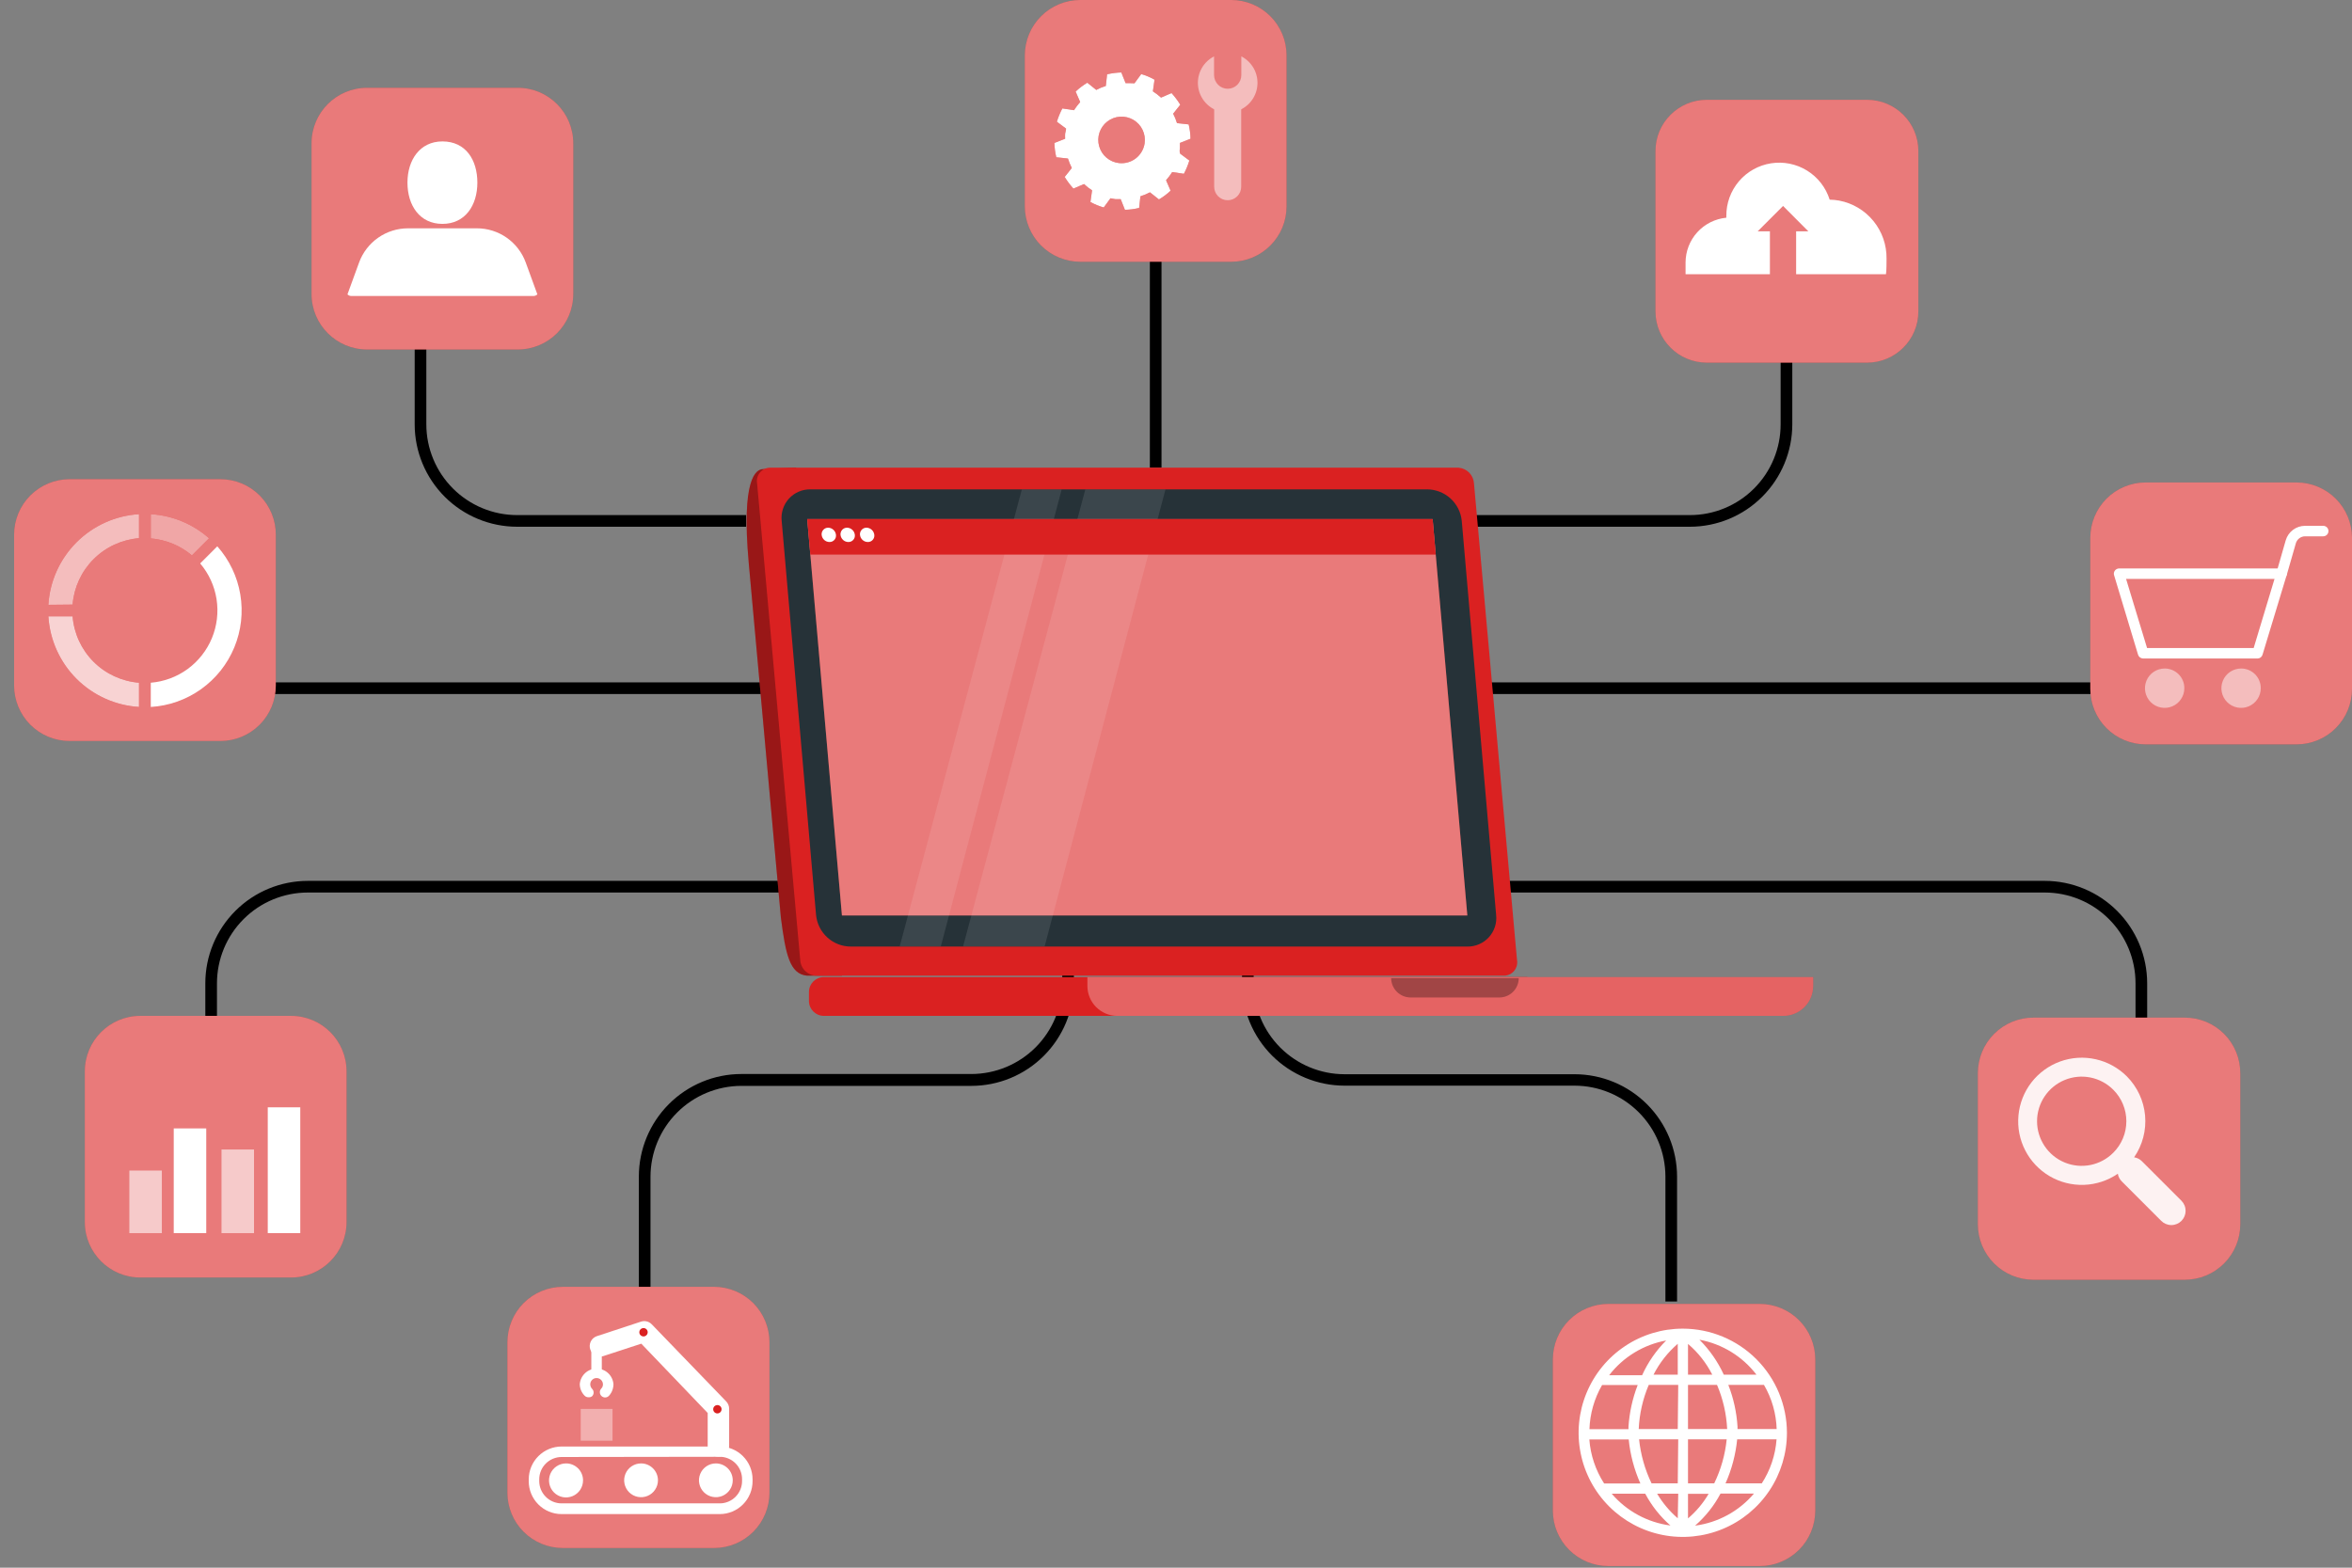 <svg width="129" height="86" viewBox="0 0 129 86" fill="none" xmlns="http://www.w3.org/2000/svg">
<rect x="0" y="0" width="129" height="86" fill="#808080" stroke="none"/>
<path d="M91.982 71.398H91.343V64.541C91.341 63.221 90.816 61.955 89.883 61.021C88.95 60.086 87.685 59.56 86.365 59.557H73.744C72.253 59.555 70.824 58.962 69.769 57.908C68.715 56.853 68.122 55.424 68.121 53.933V48.655H68.76V53.946C68.761 55.267 69.287 56.534 70.221 57.469C71.156 58.403 72.423 58.929 73.744 58.93H86.365C87.855 58.932 89.284 59.525 90.337 60.58C91.39 61.634 91.982 63.063 91.982 64.554V71.398Z" fill="black"/>
<path d="M96.519 71.532H88.212C87.406 71.532 86.633 71.851 86.063 72.421C85.493 72.99 85.172 73.762 85.17 74.567V82.874C85.172 83.68 85.493 84.452 86.063 85.021C86.633 85.59 87.406 85.91 88.212 85.91H96.519C97.325 85.91 98.097 85.59 98.668 85.021C99.238 84.452 99.559 83.68 99.561 82.874V74.567C99.559 73.762 99.238 72.99 98.668 72.421C98.097 71.851 97.325 71.532 96.519 71.532Z" fill="#DA2121"/>
<g opacity="0.4">
<path d="M96.519 71.532H88.212C87.406 71.532 86.633 71.851 86.063 72.421C85.493 72.99 85.172 73.762 85.17 74.567V82.874C85.172 83.68 85.493 84.452 86.063 85.021C86.633 85.59 87.406 85.91 88.212 85.91H96.519C97.325 85.91 98.097 85.59 98.668 85.021C99.238 84.452 99.559 83.68 99.561 82.874V74.567C99.559 73.762 99.238 72.99 98.668 72.421C98.097 71.851 97.325 71.532 96.519 71.532Z" fill="white"/>
</g>
<path d="M92.301 72.887C91.171 72.885 90.065 73.219 89.125 73.847C88.184 74.474 87.451 75.366 87.018 76.41C86.585 77.454 86.471 78.604 86.692 79.712C86.912 80.821 87.456 81.84 88.255 82.639C89.055 83.438 90.073 83.983 91.182 84.203C92.291 84.423 93.44 84.309 94.484 83.876C95.528 83.443 96.42 82.71 97.048 81.769C97.675 80.829 98.009 79.724 98.008 78.593C98.004 77.081 97.402 75.631 96.333 74.562C95.263 73.492 93.814 72.89 92.301 72.887ZM91.394 73.526C90.838 74.079 90.388 74.728 90.065 75.443H88.256C89.032 74.436 90.156 73.755 91.407 73.532L91.394 73.526ZM87.866 75.98H89.822C89.539 76.712 89.369 77.484 89.317 78.267V78.401H87.176C87.205 77.552 87.442 76.722 87.866 75.986V75.98ZM87.981 81.379C87.513 80.655 87.234 79.824 87.17 78.964H89.33C89.413 79.798 89.628 80.613 89.969 81.379H87.981ZM88.403 81.942H90.237C90.587 82.602 91.055 83.194 91.618 83.686C90.368 83.522 89.224 82.903 88.403 81.948V81.942ZM92.02 83.29C91.573 82.904 91.191 82.449 90.889 81.942H92.046L92.02 83.29ZM92.02 81.373H90.582C90.217 80.613 89.986 79.796 89.898 78.957H92.046L92.02 81.373ZM92.02 78.395H89.879C89.916 77.561 90.103 76.741 90.429 75.973H92.046L92.02 78.395ZM92.02 75.411H90.691C91.02 74.765 91.471 74.19 92.02 73.717V75.411ZM97.445 78.395H95.298V78.261C95.249 77.477 95.079 76.705 94.793 75.973H96.749C97.181 76.713 97.421 77.551 97.445 78.408V78.395ZM96.346 75.411H94.544C94.216 74.698 93.764 74.048 93.209 73.494C94.458 73.725 95.576 74.413 96.346 75.424V75.411ZM92.582 73.724C93.133 74.193 93.585 74.766 93.912 75.411H92.582V73.724ZM92.582 75.973H94.174C94.501 76.741 94.689 77.561 94.73 78.395H92.582V75.973ZM92.582 78.957H94.704C94.62 79.796 94.388 80.614 94.02 81.373H92.582V78.957ZM92.582 83.284V81.948H93.713C93.415 82.458 93.033 82.914 92.582 83.296V83.284ZM92.985 83.68C93.548 83.187 94.015 82.596 94.365 81.935H96.199C95.382 82.898 94.237 83.524 92.985 83.692V83.68ZM96.621 81.373H94.64C94.981 80.607 95.196 79.791 95.279 78.957H97.439C97.377 79.823 97.095 80.659 96.621 81.386V81.373Z" fill="white"/>
<path d="M117.766 60.796H117.127V53.94C117.127 52.62 116.603 51.353 115.669 50.42C114.736 49.486 113.469 48.962 112.149 48.962H82.032V48.323H112.149C113.638 48.324 115.066 48.917 116.119 49.97C117.172 51.023 117.765 52.45 117.766 53.94V60.796Z" fill="black"/>
<path d="M119.83 55.825H111.523C110.718 55.825 109.945 56.145 109.375 56.714C108.804 57.283 108.483 58.055 108.481 58.86V67.168C108.483 67.973 108.804 68.745 109.375 69.314C109.945 69.883 110.718 70.203 111.523 70.203H119.83C120.636 70.203 121.409 69.883 121.979 69.314C122.549 68.745 122.87 67.973 122.872 67.168V58.879C122.874 58.479 122.796 58.082 122.644 57.712C122.492 57.341 122.268 57.004 121.986 56.72C121.703 56.437 121.367 56.211 120.997 56.058C120.628 55.904 120.231 55.825 119.83 55.825Z" fill="#DA2121"/>
<g opacity="0.4">
<path d="M119.83 55.825H111.523C110.718 55.825 109.945 56.145 109.375 56.714C108.804 57.283 108.483 58.055 108.481 58.86V67.168C108.483 67.973 108.804 68.745 109.375 69.314C109.945 69.883 110.718 70.203 111.523 70.203H119.83C120.636 70.203 121.409 69.883 121.979 69.314C122.549 68.745 122.87 67.973 122.872 67.168V58.879C122.874 58.479 122.796 58.082 122.644 57.712C122.492 57.341 122.268 57.004 121.986 56.72C121.703 56.437 121.367 56.211 120.997 56.058C120.628 55.904 120.231 55.825 119.83 55.825Z" fill="white"/>
</g>
<path opacity="0.9" d="M116.648 59.045C116.179 58.577 115.587 58.251 114.94 58.107C114.293 57.962 113.618 58.005 112.995 58.23C112.371 58.456 111.825 58.854 111.419 59.378C111.014 59.903 110.766 60.532 110.706 61.192C110.645 61.852 110.773 62.516 111.076 63.105C111.379 63.695 111.843 64.186 112.415 64.522C112.987 64.857 113.642 65.022 114.305 64.999C114.967 64.975 115.609 64.763 116.156 64.388C116.182 64.548 116.258 64.695 116.373 64.809L118.539 66.976C118.612 67.048 118.698 67.106 118.793 67.145C118.888 67.184 118.989 67.205 119.092 67.205C119.195 67.205 119.296 67.184 119.391 67.145C119.486 67.106 119.572 67.048 119.645 66.976C119.717 66.903 119.775 66.817 119.814 66.722C119.854 66.627 119.874 66.526 119.874 66.423C119.874 66.32 119.854 66.219 119.814 66.124C119.775 66.029 119.717 65.943 119.645 65.87L117.478 63.704C117.363 63.587 117.213 63.511 117.05 63.487C117.512 62.816 117.725 62.005 117.651 61.193C117.578 60.382 117.223 59.622 116.648 59.045ZM115.906 63.237C115.564 63.58 115.128 63.814 114.653 63.909C114.179 64.004 113.686 63.956 113.239 63.771C112.791 63.586 112.408 63.272 112.139 62.869C111.87 62.467 111.726 61.993 111.726 61.509C111.726 61.025 111.87 60.551 112.139 60.149C112.408 59.746 112.791 59.432 113.239 59.247C113.686 59.062 114.179 59.014 114.653 59.109C115.128 59.204 115.564 59.438 115.906 59.78C116.134 60.007 116.314 60.276 116.437 60.573C116.561 60.87 116.624 61.188 116.624 61.509C116.624 61.83 116.561 62.148 116.437 62.445C116.314 62.741 116.134 63.011 115.906 63.237Z" fill="white"/>
<path d="M119.862 37.434H81.316V38.073H119.862V37.434Z" fill="black"/>
<path d="M125.958 26.468H117.683C117.284 26.468 116.888 26.547 116.52 26.7C116.151 26.853 115.816 27.077 115.534 27.36C115.252 27.642 115.029 27.977 114.877 28.346C114.725 28.715 114.647 29.111 114.647 29.51V37.792C114.647 38.191 114.725 38.586 114.877 38.955C115.029 39.324 115.252 39.66 115.534 39.942C115.816 40.225 116.151 40.449 116.52 40.602C116.888 40.755 117.284 40.833 117.683 40.833H125.958C126.765 40.833 127.539 40.513 128.109 39.943C128.679 39.372 129 38.598 129 37.792V29.484C128.993 28.682 128.67 27.915 128.1 27.35C127.53 26.785 126.76 26.468 125.958 26.468Z" fill="#DA2121"/>
<g opacity="0.4">
<path d="M125.958 26.468H117.683C117.284 26.468 116.888 26.547 116.52 26.7C116.151 26.853 115.816 27.077 115.534 27.36C115.252 27.642 115.029 27.977 114.877 28.346C114.725 28.715 114.647 29.111 114.647 29.51V37.792C114.647 38.191 114.725 38.586 114.877 38.955C115.029 39.324 115.252 39.66 115.534 39.942C115.816 40.225 116.151 40.449 116.52 40.602C116.888 40.755 117.284 40.833 117.683 40.833H125.958C126.765 40.833 127.539 40.513 128.109 39.943C128.679 39.372 129 38.598 129 37.792V29.484C128.993 28.682 128.67 27.915 128.1 27.35C127.53 26.785 126.76 26.468 125.958 26.468Z" fill="white"/>
</g>
<g opacity="0.5">
<path d="M119.804 37.753C119.804 37.967 119.741 38.176 119.622 38.353C119.504 38.531 119.335 38.669 119.138 38.751C118.94 38.833 118.723 38.854 118.514 38.812C118.304 38.771 118.112 38.668 117.961 38.517C117.81 38.366 117.707 38.173 117.665 37.964C117.624 37.755 117.645 37.537 117.727 37.34C117.808 37.143 117.947 36.974 118.125 36.855C118.302 36.737 118.511 36.673 118.724 36.673C118.867 36.672 119.007 36.7 119.139 36.754C119.27 36.808 119.39 36.887 119.49 36.988C119.59 37.088 119.67 37.208 119.724 37.339C119.778 37.47 119.805 37.611 119.804 37.753Z" fill="white"/>
<path d="M123.996 37.753C123.996 37.967 123.933 38.176 123.814 38.353C123.696 38.531 123.527 38.669 123.33 38.751C123.132 38.833 122.915 38.854 122.706 38.812C122.496 38.771 122.304 38.668 122.153 38.517C122.002 38.366 121.899 38.173 121.857 37.964C121.816 37.754 121.837 37.537 121.919 37.34C122 37.143 122.139 36.974 122.316 36.855C122.494 36.737 122.703 36.673 122.916 36.673C123.058 36.672 123.199 36.7 123.331 36.754C123.462 36.808 123.581 36.887 123.682 36.988C123.782 37.088 123.862 37.208 123.916 37.339C123.97 37.47 123.997 37.611 123.996 37.753Z" fill="white"/>
</g>
<path d="M123.817 36.124H117.542C117.481 36.123 117.421 36.102 117.372 36.066C117.323 36.029 117.286 35.978 117.267 35.919L115.951 31.555C115.937 31.512 115.934 31.466 115.942 31.422C115.95 31.377 115.968 31.335 115.996 31.299C116.023 31.264 116.057 31.235 116.097 31.215C116.137 31.195 116.181 31.184 116.226 31.184H125.134C125.179 31.184 125.224 31.195 125.265 31.215C125.306 31.235 125.342 31.263 125.37 31.299C125.396 31.336 125.414 31.378 125.422 31.422C125.429 31.466 125.427 31.512 125.415 31.555L124.092 35.919C124.074 35.978 124.038 36.03 123.989 36.067C123.939 36.104 123.879 36.124 123.817 36.124ZM117.76 35.549H123.607L124.75 31.759H116.609L117.76 35.549Z" fill="white"/>
<path d="M125.134 31.759H125.057C125.021 31.749 124.987 31.732 124.957 31.708C124.927 31.684 124.902 31.655 124.884 31.622C124.865 31.588 124.854 31.552 124.849 31.514C124.845 31.476 124.849 31.438 124.859 31.401L125.364 29.644C125.431 29.414 125.57 29.212 125.761 29.068C125.953 28.924 126.185 28.846 126.425 28.845H127.422C127.498 28.845 127.571 28.876 127.625 28.93C127.679 28.984 127.709 29.057 127.709 29.133C127.709 29.209 127.679 29.282 127.625 29.336C127.571 29.39 127.498 29.421 127.422 29.421H126.425C126.311 29.422 126.2 29.459 126.109 29.529C126.018 29.598 125.952 29.694 125.92 29.804L125.415 31.561C125.395 31.62 125.357 31.67 125.307 31.706C125.256 31.741 125.196 31.76 125.134 31.759Z" fill="white"/>
<path d="M92.684 28.896H80.147V28.257H92.684C94.005 28.257 95.271 27.733 96.204 26.799C97.138 25.866 97.662 24.6 97.662 23.279V16.423H98.302V23.279C98.3 24.769 97.707 26.196 96.654 27.249C95.602 28.302 94.174 28.895 92.684 28.896Z" fill="black"/>
<path d="M102.404 5.476H93.611C92.058 5.476 90.799 6.735 90.799 8.288V17.081C90.799 18.634 92.058 19.893 93.611 19.893H102.404C103.957 19.893 105.216 18.634 105.216 17.081V8.288C105.216 6.735 103.957 5.476 102.404 5.476Z" fill="#DA2121"/>
<g opacity="0.4">
<path d="M102.404 5.476H93.611C92.058 5.476 90.799 6.735 90.799 8.288V17.081C90.799 18.634 92.058 19.893 93.611 19.893H102.404C103.957 19.893 105.216 18.634 105.216 17.081V8.288C105.216 6.735 103.957 5.476 102.404 5.476Z" fill="white"/>
</g>
<path d="M103.471 14.193C103.471 14.346 103.471 14.889 103.439 15.042H98.512V12.691H99.183L97.796 11.298L96.403 12.691H97.074V15.042H92.448C92.448 14.966 92.448 14.493 92.448 14.403C92.448 13.789 92.677 13.196 93.091 12.741C93.504 12.287 94.072 12.002 94.684 11.943V11.847C94.679 11.152 94.923 10.479 95.372 9.948C95.822 9.418 96.447 9.067 97.133 8.959C97.82 8.851 98.522 8.992 99.113 9.358C99.704 9.724 100.144 10.29 100.352 10.953C100.526 10.956 100.699 10.973 100.87 11.004C101.61 11.144 102.276 11.54 102.752 12.124C103.228 12.707 103.482 13.44 103.471 14.193Z" fill="white"/>
<path d="M63.705 12.525H63.066V25.657H63.705V12.525Z" fill="black"/>
<path d="M67.526 0H59.251C58.444 0 57.671 0.32 57.1 0.891C56.53 1.461 56.209 2.235 56.209 3.042V11.317C56.209 12.124 56.53 12.897 57.1 13.468C57.671 14.038 58.444 14.359 59.251 14.359H67.526C67.926 14.359 68.321 14.28 68.69 14.127C69.058 13.974 69.393 13.75 69.675 13.467C69.957 13.185 70.18 12.85 70.333 12.481C70.485 12.112 70.563 11.716 70.562 11.317V3.042C70.563 2.643 70.485 2.247 70.333 1.878C70.18 1.509 69.957 1.174 69.675 0.891C69.393 0.609 69.058 0.385 68.69 0.232C68.321 0.079 67.926 -8.84526e-07 67.526 0Z" fill="#DA2121"/>
<g opacity="0.4">
<path d="M67.526 0H59.251C58.444 0 57.671 0.32 57.1 0.891C56.53 1.461 56.209 2.235 56.209 3.042V11.317C56.209 12.124 56.53 12.897 57.1 13.468C57.671 14.038 58.444 14.359 59.251 14.359H67.526C67.926 14.359 68.321 14.28 68.69 14.127C69.058 13.974 69.393 13.75 69.675 13.467C69.957 13.185 70.18 12.85 70.333 12.481C70.485 12.112 70.563 11.716 70.562 11.317V3.042C70.563 2.643 70.485 2.247 70.333 1.878C70.18 1.509 69.957 1.174 69.675 0.891C69.393 0.609 69.058 0.385 68.69 0.232C68.321 0.079 67.926 -8.84526e-07 67.526 0Z" fill="white"/>
</g>
<path d="M64.715 8.122C64.715 8.026 64.715 7.93 64.715 7.841L65.296 7.611C65.291 7.346 65.257 7.082 65.194 6.825L64.555 6.754C64.501 6.576 64.43 6.402 64.344 6.237L64.734 5.745C64.595 5.517 64.434 5.303 64.255 5.106L63.679 5.355C63.541 5.227 63.391 5.112 63.232 5.01L63.322 4.371C63.092 4.24 62.847 4.137 62.593 4.064L62.223 4.569L62.012 4.563H61.737L61.501 3.975C61.238 3.983 60.977 4.017 60.721 4.077L60.651 4.716C60.469 4.771 60.294 4.844 60.127 4.933L59.635 4.537C59.405 4.676 59.191 4.839 58.995 5.023L59.245 5.598C59.12 5.737 59.007 5.887 58.906 6.045L58.267 5.949C58.144 6.182 58.043 6.426 57.967 6.678L58.471 7.055C58.471 7.144 58.433 7.234 58.42 7.329C58.414 7.423 58.414 7.517 58.42 7.611L57.833 7.841C57.837 8.106 57.872 8.369 57.935 8.627L58.574 8.697C58.631 8.875 58.701 9.048 58.785 9.215L58.395 9.707C58.534 9.934 58.694 10.149 58.874 10.346L59.456 10.096C59.591 10.225 59.739 10.341 59.897 10.441L59.807 11.081C60.038 11.208 60.282 11.309 60.536 11.381L60.906 10.876L61.187 10.927H61.468L61.699 11.509C61.962 11.504 62.223 11.47 62.478 11.406L62.548 10.767C62.73 10.712 62.905 10.639 63.072 10.55L63.565 10.94C63.795 10.805 64.01 10.645 64.204 10.461L63.954 9.886C64.08 9.746 64.193 9.597 64.293 9.438L64.932 9.534C65.055 9.302 65.156 9.058 65.232 8.806L64.728 8.429C64.683 8.307 64.702 8.211 64.715 8.122ZM61.373 8.946C61.119 8.918 60.88 8.814 60.686 8.649C60.492 8.484 60.352 8.265 60.284 8.019C60.215 7.774 60.222 7.513 60.302 7.272C60.383 7.03 60.534 6.818 60.736 6.663C60.938 6.507 61.182 6.416 61.437 6.4C61.691 6.385 61.944 6.446 62.164 6.575C62.383 6.704 62.559 6.896 62.669 7.127C62.778 7.357 62.816 7.614 62.779 7.866C62.729 8.193 62.555 8.488 62.293 8.69C62.031 8.891 61.701 8.983 61.373 8.946Z" fill="#DA2121"/>
<path d="M64.715 8.122C64.715 8.026 64.715 7.93 64.715 7.841L65.296 7.611C65.291 7.346 65.257 7.082 65.194 6.825L64.555 6.754C64.501 6.576 64.43 6.402 64.344 6.237L64.734 5.745C64.595 5.517 64.434 5.303 64.255 5.106L63.679 5.355C63.541 5.227 63.391 5.112 63.232 5.01L63.322 4.371C63.092 4.24 62.847 4.137 62.593 4.064L62.223 4.569L62.012 4.563H61.737L61.501 3.975C61.238 3.983 60.977 4.017 60.721 4.077L60.651 4.716C60.469 4.771 60.294 4.844 60.127 4.933L59.635 4.537C59.405 4.676 59.191 4.839 58.995 5.023L59.245 5.598C59.12 5.737 59.007 5.887 58.906 6.045L58.267 5.949C58.144 6.182 58.043 6.426 57.967 6.678L58.471 7.055C58.471 7.144 58.433 7.234 58.42 7.329C58.414 7.423 58.414 7.517 58.42 7.611L57.833 7.841C57.837 8.106 57.872 8.369 57.935 8.627L58.574 8.697C58.631 8.875 58.701 9.048 58.785 9.215L58.395 9.707C58.534 9.934 58.694 10.149 58.874 10.346L59.456 10.096C59.591 10.225 59.739 10.341 59.897 10.441L59.807 11.081C60.038 11.208 60.282 11.309 60.536 11.381L60.906 10.876L61.187 10.927H61.468L61.699 11.509C61.962 11.504 62.223 11.47 62.478 11.406L62.548 10.767C62.73 10.712 62.905 10.639 63.072 10.55L63.565 10.94C63.795 10.805 64.01 10.645 64.204 10.461L63.954 9.886C64.08 9.746 64.193 9.597 64.293 9.438L64.932 9.534C65.055 9.302 65.156 9.058 65.232 8.806L64.728 8.429C64.683 8.307 64.702 8.211 64.715 8.122ZM61.373 8.946C61.119 8.918 60.88 8.814 60.686 8.649C60.492 8.484 60.352 8.265 60.284 8.019C60.215 7.774 60.222 7.513 60.302 7.272C60.383 7.03 60.534 6.818 60.736 6.663C60.938 6.507 61.182 6.416 61.437 6.4C61.691 6.385 61.944 6.446 62.164 6.575C62.383 6.704 62.559 6.896 62.669 7.127C62.778 7.357 62.816 7.614 62.779 7.866C62.729 8.193 62.555 8.488 62.293 8.69C62.031 8.891 61.701 8.983 61.373 8.946Z" fill="white"/>
<g opacity="0.5">
<path d="M67.335 6.173C66.969 6.174 66.613 6.052 66.325 5.826C66.036 5.6 65.833 5.284 65.746 4.928C65.66 4.572 65.696 4.197 65.848 3.864C66.001 3.532 66.261 3.26 66.587 3.093V4.122C66.59 4.321 66.67 4.511 66.811 4.652C66.95 4.791 67.138 4.869 67.335 4.869C67.533 4.869 67.724 4.791 67.864 4.65C68.004 4.51 68.083 4.32 68.083 4.122V3.093C68.409 3.26 68.669 3.532 68.822 3.864C68.974 4.197 69.01 4.572 68.924 4.928C68.837 5.284 68.634 5.6 68.345 5.826C68.057 6.052 67.701 6.174 67.335 6.173Z" fill="white"/>
<path d="M66.594 10.243V5.719C66.593 5.621 66.612 5.524 66.648 5.434C66.685 5.343 66.74 5.26 66.809 5.191C66.877 5.121 66.96 5.066 67.05 5.029C67.14 4.991 67.237 4.971 67.335 4.971C67.433 4.971 67.53 4.991 67.62 5.029C67.71 5.066 67.793 5.121 67.862 5.191C67.93 5.26 67.985 5.343 68.022 5.434C68.059 5.524 68.077 5.621 68.076 5.719V10.243C68.076 10.341 68.057 10.437 68.02 10.527C67.983 10.617 67.928 10.699 67.859 10.768C67.79 10.836 67.709 10.891 67.619 10.928C67.529 10.966 67.432 10.985 67.335 10.985C67.238 10.985 67.141 10.966 67.051 10.928C66.961 10.891 66.88 10.836 66.811 10.768C66.742 10.699 66.687 10.617 66.65 10.527C66.613 10.437 66.594 10.341 66.594 10.243Z" fill="white"/>
</g>
<path d="M35.678 71.398H35.039V64.541C35.04 63.05 35.633 61.621 36.688 60.566C37.742 59.512 39.171 58.919 40.662 58.918H53.276C54.598 58.916 55.864 58.39 56.799 57.456C57.733 56.521 58.259 55.255 58.261 53.933V48.655H58.9V53.946C58.898 55.437 58.305 56.866 57.251 57.92C56.197 58.975 54.767 59.568 53.276 59.569H40.662C39.34 59.571 38.074 60.097 37.139 61.031C36.205 61.965 35.679 63.232 35.678 64.554V71.398Z" fill="black"/>
<path d="M39.18 70.593H30.872C30.066 70.593 29.292 70.913 28.721 71.483C28.151 72.054 27.831 72.828 27.831 73.634V81.884C27.831 82.283 27.909 82.678 28.062 83.047C28.215 83.416 28.439 83.751 28.722 84.033C29.004 84.314 29.34 84.538 29.709 84.69C30.078 84.842 30.473 84.92 30.872 84.919H39.18C39.982 84.916 40.751 84.595 41.318 84.026C41.884 83.457 42.202 82.687 42.202 81.884V73.634C42.202 72.831 41.884 72.06 41.318 71.49C40.752 70.92 39.983 70.598 39.18 70.593Z" fill="#DA2121"/>
<g opacity="0.4">
<path d="M39.18 70.593H30.872C30.066 70.593 29.292 70.913 28.721 71.483C28.151 72.054 27.831 72.828 27.831 73.634V81.884C27.831 82.283 27.909 82.678 28.062 83.047C28.215 83.416 28.439 83.751 28.722 84.033C29.004 84.314 29.34 84.538 29.709 84.69C30.078 84.842 30.473 84.92 30.872 84.919H39.18C39.982 84.916 40.751 84.595 41.318 84.026C41.884 83.457 42.202 82.687 42.202 81.884V73.634C42.202 72.831 41.884 72.06 41.318 71.49C40.752 70.92 39.983 70.598 39.18 70.593Z" fill="white"/>
</g>
<path d="M40.189 81.207C40.189 81.39 40.135 81.569 40.033 81.721C39.931 81.874 39.786 81.993 39.617 82.063C39.448 82.133 39.261 82.151 39.082 82.115C38.902 82.08 38.737 81.991 38.607 81.862C38.478 81.732 38.389 81.567 38.354 81.387C38.318 81.208 38.336 81.021 38.407 80.852C38.477 80.683 38.595 80.538 38.748 80.436C38.9 80.334 39.079 80.28 39.263 80.28C39.508 80.28 39.744 80.378 39.918 80.551C40.092 80.725 40.189 80.961 40.189 81.207Z" fill="white"/>
<path d="M36.087 81.207C36.087 81.39 36.032 81.569 35.93 81.721C35.829 81.874 35.684 81.993 35.515 82.063C35.345 82.133 35.159 82.151 34.979 82.115C34.8 82.08 34.634 81.991 34.505 81.862C34.375 81.732 34.287 81.567 34.251 81.387C34.215 81.208 34.234 81.021 34.304 80.852C34.374 80.683 34.493 80.538 34.645 80.436C34.798 80.334 34.977 80.28 35.16 80.28C35.406 80.28 35.641 80.378 35.815 80.551C35.989 80.725 36.087 80.961 36.087 81.207Z" fill="white"/>
<path d="M31.978 81.207C31.979 81.391 31.925 81.572 31.824 81.727C31.722 81.881 31.577 82.001 31.406 82.073C31.236 82.145 31.048 82.164 30.867 82.129C30.685 82.094 30.518 82.005 30.387 81.875C30.256 81.745 30.167 81.579 30.13 81.397C30.094 81.216 30.112 81.028 30.182 80.858C30.253 80.687 30.372 80.54 30.526 80.438C30.679 80.335 30.86 80.28 31.045 80.28C31.167 80.279 31.288 80.302 31.401 80.349C31.515 80.395 31.617 80.463 31.704 80.549C31.791 80.635 31.86 80.738 31.907 80.851C31.954 80.963 31.978 81.084 31.978 81.207Z" fill="white"/>
<path d="M39.474 83.06H30.802C30.324 83.06 29.866 82.87 29.528 82.532C29.19 82.194 29 81.736 29 81.258V81.155C29 80.677 29.19 80.219 29.528 79.881C29.866 79.543 30.324 79.353 30.802 79.353H39.474C39.952 79.353 40.41 79.543 40.748 79.881C41.086 80.219 41.276 80.677 41.276 81.155V81.245C41.277 81.483 41.232 81.718 41.142 81.938C41.052 82.159 40.92 82.359 40.752 82.527C40.585 82.696 40.386 82.83 40.166 82.921C39.947 83.013 39.711 83.06 39.474 83.06ZM30.802 79.928C30.477 79.928 30.165 80.058 29.934 80.288C29.704 80.518 29.575 80.83 29.575 81.155V81.245C29.575 81.57 29.704 81.882 29.934 82.112C30.165 82.343 30.477 82.472 30.802 82.472H39.474C39.799 82.472 40.111 82.343 40.341 82.112C40.571 81.882 40.7 81.57 40.7 81.245V81.143C40.7 80.817 40.571 80.505 40.341 80.275C40.111 80.045 39.799 79.916 39.474 79.916L30.802 79.928Z" fill="white"/>
<path d="M39.39 79.909C39.238 79.909 39.092 79.849 38.984 79.741C38.876 79.633 38.815 79.487 38.815 79.334V77.513L35.173 73.711L33.083 74.395C32.94 74.438 32.785 74.423 32.652 74.353C32.519 74.284 32.419 74.165 32.372 74.022C32.326 73.88 32.337 73.725 32.402 73.591C32.468 73.456 32.584 73.352 32.725 73.302L35.154 72.503C35.256 72.469 35.367 72.464 35.472 72.49C35.578 72.516 35.673 72.572 35.748 72.65L39.831 76.88C39.933 76.987 39.991 77.129 39.991 77.277V79.328C39.992 79.406 39.977 79.484 39.947 79.556C39.917 79.628 39.872 79.694 39.816 79.748C39.76 79.802 39.693 79.845 39.62 79.873C39.547 79.9 39.469 79.913 39.39 79.909Z" fill="white"/>
<path d="M32.719 75.57C32.643 75.57 32.57 75.54 32.516 75.486C32.462 75.432 32.432 75.359 32.432 75.283V73.852C32.432 73.775 32.462 73.702 32.516 73.648C32.57 73.594 32.643 73.564 32.719 73.564C32.795 73.564 32.869 73.594 32.922 73.648C32.977 73.702 33.007 73.775 33.007 73.852V75.283C33.007 75.359 32.977 75.432 32.922 75.486C32.869 75.54 32.795 75.57 32.719 75.57Z" fill="white"/>
<path d="M32.272 76.65C32.234 76.651 32.196 76.644 32.161 76.63C32.126 76.615 32.094 76.594 32.067 76.567C31.897 76.398 31.801 76.168 31.799 75.928C31.818 75.697 31.924 75.481 32.095 75.323C32.266 75.166 32.49 75.079 32.722 75.079C32.955 75.079 33.179 75.166 33.35 75.323C33.521 75.481 33.626 75.697 33.646 75.928C33.647 76.164 33.561 76.392 33.403 76.567C33.377 76.595 33.346 76.618 33.312 76.634C33.278 76.651 33.24 76.66 33.202 76.662C33.126 76.665 33.051 76.638 32.994 76.587C32.937 76.535 32.903 76.463 32.9 76.386C32.896 76.309 32.923 76.234 32.975 76.177C33.006 76.147 33.03 76.11 33.047 76.069C33.063 76.028 33.071 75.985 33.071 75.941C33.069 75.849 33.031 75.761 32.965 75.697C32.9 75.632 32.811 75.596 32.719 75.596C32.627 75.596 32.54 75.632 32.475 75.697C32.41 75.762 32.374 75.85 32.374 75.941C32.375 76.034 32.411 76.123 32.476 76.19C32.529 76.244 32.558 76.316 32.558 76.392C32.558 76.467 32.529 76.539 32.476 76.593C32.418 76.638 32.345 76.659 32.272 76.65Z" fill="white"/>
<path d="M35.525 73.078C35.526 73.124 35.513 73.169 35.489 73.208C35.464 73.246 35.429 73.277 35.387 73.295C35.345 73.314 35.299 73.319 35.254 73.311C35.209 73.303 35.167 73.282 35.134 73.25C35.101 73.218 35.079 73.177 35.069 73.132C35.06 73.087 35.064 73.041 35.081 72.998C35.099 72.956 35.128 72.919 35.166 72.894C35.204 72.868 35.249 72.855 35.294 72.855C35.354 72.855 35.412 72.878 35.455 72.92C35.498 72.962 35.523 73.018 35.525 73.078Z" fill="#DA2121"/>
<path d="M39.576 77.308C39.576 77.354 39.562 77.398 39.537 77.436C39.512 77.474 39.476 77.504 39.434 77.521C39.392 77.538 39.346 77.543 39.301 77.534C39.256 77.525 39.215 77.503 39.183 77.471C39.151 77.439 39.129 77.398 39.12 77.353C39.111 77.309 39.116 77.263 39.133 77.221C39.151 77.178 39.18 77.142 39.218 77.117C39.256 77.092 39.3 77.079 39.346 77.079C39.376 77.079 39.406 77.084 39.434 77.096C39.462 77.108 39.487 77.124 39.508 77.146C39.53 77.167 39.547 77.193 39.558 77.221C39.57 77.248 39.576 77.278 39.576 77.308Z" fill="#DA2121"/>
<path opacity="0.4" d="M33.595 77.29H31.85V79.034H33.595V77.29Z" fill="white"/>
<path d="M40.924 28.896H28.367C26.877 28.896 25.447 28.305 24.393 27.252C23.339 26.198 22.745 24.77 22.744 23.279V16.423H23.383V23.279C23.384 24.6 23.91 25.866 24.845 26.8C25.779 27.733 27.046 28.257 28.367 28.257H40.924V28.896Z" fill="black"/>
<path d="M28.399 4.818H20.13C18.45 4.818 17.088 6.18 17.088 7.86V16.129C17.088 17.809 18.45 19.171 20.13 19.171H28.399C30.079 19.171 31.441 17.809 31.441 16.129V7.86C31.441 6.18 30.079 4.818 28.399 4.818Z" fill="#DA2121"/>
<path opacity="0.4" d="M28.399 4.818H20.13C18.45 4.818 17.088 6.18 17.088 7.86V16.129C17.088 17.809 18.45 19.171 20.13 19.171H28.399C30.079 19.171 31.441 17.809 31.441 16.129V7.86C31.441 6.18 30.079 4.818 28.399 4.818Z" fill="white"/>
<path d="M24.265 7.758C25.543 7.758 26.182 8.767 26.182 10.02C26.182 11.272 25.511 12.282 24.265 12.282C23.019 12.282 22.348 11.266 22.348 10.02C22.348 8.774 23.031 7.758 24.265 7.758Z" fill="white"/>
<path d="M29.262 16.238H19.267C19.188 16.236 19.113 16.204 19.057 16.148L19.696 14.397C19.897 13.848 20.263 13.373 20.743 13.039C21.223 12.704 21.794 12.524 22.38 12.525H26.15C26.735 12.523 27.307 12.702 27.787 13.037C28.267 13.372 28.633 13.847 28.834 14.397L29.473 16.148C29.417 16.204 29.341 16.236 29.262 16.238Z" fill="white"/>
<path d="M11.9 60.796H11.261V53.94C11.262 52.449 11.856 51.021 12.91 49.968C13.964 48.914 15.394 48.323 16.884 48.323H46.995V48.962H16.884C15.563 48.962 14.296 49.486 13.362 50.419C12.427 51.353 11.902 52.619 11.9 53.94V60.796Z" fill="black"/>
<path d="M15.964 55.729H7.695C6.015 55.729 4.653 57.091 4.653 58.771V67.04C4.653 68.72 6.015 70.081 7.695 70.081H15.964C17.644 70.081 19.006 68.72 19.006 67.04V58.771C19.006 57.091 17.644 55.729 15.964 55.729Z" fill="#DA2121"/>
<path opacity="0.4" d="M15.964 55.729H7.695C6.015 55.729 4.653 57.091 4.653 58.771V67.04C4.653 68.72 6.015 70.081 7.695 70.081H15.964C17.644 70.081 19.006 68.72 19.006 67.04V58.771C19.006 57.091 17.644 55.729 15.964 55.729Z" fill="white"/>
<path opacity="0.6" d="M8.877 64.215H7.094V67.647H8.877V64.215Z" fill="white"/>
<path opacity="0.6" d="M13.932 63.059H12.149V67.647H13.932V63.059Z" fill="white"/>
<path d="M11.312 61.902H9.529V67.647H11.312V61.902Z" fill="white"/>
<path d="M16.469 60.745H14.686V67.647H16.469V60.745Z" fill="white"/>
<path d="M49.404 37.434H10.858V38.073H49.404V37.434Z" fill="black"/>
<path d="M12.091 26.289H3.816C3.009 26.289 2.236 26.61 1.665 27.18C1.095 27.751 0.774 28.524 0.774 29.331V37.606C0.774 38.413 1.095 39.187 1.665 39.757C2.236 40.328 3.009 40.648 3.816 40.648H12.091C12.491 40.648 12.886 40.569 13.255 40.416C13.623 40.263 13.958 40.039 14.24 39.757C14.522 39.474 14.745 39.139 14.898 38.77C15.05 38.401 15.128 38.005 15.127 37.606V29.35C15.13 28.949 15.054 28.552 14.903 28.181C14.752 27.809 14.529 27.472 14.247 27.187C13.965 26.903 13.629 26.677 13.259 26.523C12.889 26.369 12.492 26.289 12.091 26.289Z" fill="#DA2121"/>
<g opacity="0.4">
<path d="M12.091 26.289H3.816C3.009 26.289 2.236 26.61 1.665 27.18C1.095 27.751 0.774 28.524 0.774 29.331V37.606C0.774 38.413 1.095 39.187 1.665 39.757C2.236 40.328 3.009 40.648 3.816 40.648H12.091C12.491 40.648 12.886 40.569 13.255 40.416C13.623 40.263 13.958 40.039 14.24 39.757C14.522 39.474 14.745 39.139 14.898 38.77C15.05 38.401 15.128 38.005 15.127 37.606V29.35C15.13 28.949 15.054 28.552 14.903 28.181C14.752 27.809 14.529 27.472 14.247 27.187C13.965 26.903 13.629 26.677 13.259 26.523C12.889 26.369 12.492 26.289 12.091 26.289Z" fill="white"/>
</g>
<path d="M8.27 28.206V29.535C9.101 29.604 9.89 29.93 10.526 30.468L11.465 29.529C10.578 28.743 9.453 28.277 8.27 28.206Z" fill="#DA2121"/>
<path opacity="0.6" d="M8.27 28.206V29.535C9.101 29.604 9.89 29.93 10.526 30.468L11.465 29.529C10.578 28.743 9.453 28.277 8.27 28.206Z" fill="white"/>
<path d="M7.625 37.453C6.684 37.378 5.8 36.971 5.132 36.303C4.465 35.636 4.057 34.752 3.982 33.81H2.653C2.732 35.103 3.281 36.323 4.197 37.239C5.113 38.154 6.332 38.703 7.625 38.782V37.453Z" fill="#DA2121"/>
<path opacity="0.8" d="M7.625 37.453C6.684 37.378 5.8 36.971 5.132 36.303C4.465 35.636 4.057 34.752 3.982 33.81H2.653C2.732 35.103 3.281 36.323 4.197 37.239C5.113 38.154 6.332 38.703 7.625 38.782V37.453Z" fill="white"/>
<path d="M3.982 33.165C4.058 32.224 4.466 31.341 5.134 30.674C5.801 30.007 6.684 29.599 7.625 29.523V28.206C6.332 28.285 5.113 28.834 4.197 29.75C3.281 30.666 2.732 31.885 2.653 33.178L3.982 33.165Z" fill="#DA2121"/>
<path opacity="0.7" d="M3.982 33.165C4.058 32.224 4.466 31.341 5.134 30.674C5.801 30.007 6.684 29.599 7.625 29.523V28.206C6.332 28.285 5.113 28.834 4.197 29.75C3.281 30.666 2.732 31.885 2.653 33.178L3.982 33.165Z" fill="white"/>
<path d="M11.919 29.97L10.979 30.909C11.453 31.467 11.764 32.145 11.877 32.868C11.99 33.592 11.902 34.332 11.622 35.008C11.342 35.684 10.881 36.27 10.29 36.702C9.698 37.133 9 37.393 8.27 37.453V38.782C9.263 38.722 10.219 38.384 11.028 37.806C11.838 37.229 12.469 36.436 12.85 35.517C13.23 34.598 13.345 33.591 13.18 32.61C13.016 31.629 12.579 30.714 11.919 29.97Z" fill="white"/>
<path d="M41.864 25.733L43.659 25.657L46.183 53.524H44.266C43.314 53.435 43.09 52.361 42.828 50.329L41.065 30.871C40.656 26.289 41.442 25.733 41.864 25.733Z" fill="#DA2121"/>
<path opacity="0.3" d="M41.864 25.733L43.659 25.657L46.183 53.524H44.266C43.314 53.435 43.09 52.361 42.828 50.329L41.065 30.871C40.656 26.289 41.442 25.733 41.864 25.733Z" fill="black"/>
<path d="M44.758 53.524H82.531C82.635 53.517 82.736 53.488 82.828 53.439C82.92 53.389 83.001 53.321 83.064 53.238C83.127 53.155 83.173 53.06 83.196 52.958C83.22 52.857 83.222 52.751 83.202 52.649L80.844 26.526C80.832 26.304 80.741 26.095 80.588 25.935C80.434 25.775 80.227 25.676 80.007 25.657H42.202C42.098 25.663 41.997 25.691 41.904 25.74C41.812 25.788 41.731 25.856 41.667 25.938C41.603 26.02 41.558 26.115 41.533 26.217C41.508 26.318 41.506 26.423 41.525 26.526L43.889 52.649C43.898 52.877 43.993 53.093 44.154 53.255C44.315 53.417 44.53 53.513 44.758 53.524Z" fill="#DA2121"/>
<path d="M46.177 50.221H80.479L78.575 28.475H44.273L46.177 50.221Z" fill="#DA2121"/>
<path d="M46.676 51.927H80.473C80.696 51.931 80.917 51.887 81.121 51.799C81.326 51.711 81.509 51.581 81.659 51.416C81.809 51.252 81.922 51.057 81.991 50.845C82.06 50.634 82.083 50.41 82.058 50.188L80.173 28.577C80.127 28.101 79.905 27.66 79.55 27.34C79.195 27.019 78.734 26.843 78.256 26.845H44.458C44.236 26.84 44.015 26.883 43.811 26.97C43.606 27.057 43.423 27.187 43.273 27.351C43.123 27.515 43.009 27.709 42.941 27.921C42.872 28.132 42.849 28.356 42.873 28.577L44.758 50.188C44.803 50.665 45.025 51.108 45.38 51.43C45.734 51.752 46.197 51.929 46.676 51.927Z" fill="#263238"/>
<path d="M46.177 50.221H80.479L78.575 28.475H44.273L46.177 50.221Z" fill="#DA2121"/>
<path opacity="0.4" d="M46.177 50.221H80.479L78.575 28.475H44.273L46.177 50.221Z" fill="white"/>
<path opacity="0.1" d="M56.044 26.852L49.347 51.914H51.602L58.229 26.852H56.044Z" fill="white"/>
<path opacity="0.1" d="M59.526 26.852L52.823 51.914H57.296L63.922 26.852H59.526Z" fill="white"/>
<path d="M44.273 28.475L44.445 30.424H78.748L78.575 28.475H44.273Z" fill="#DA2121"/>
<path d="M45.851 29.344C45.856 29.393 45.851 29.444 45.836 29.492C45.82 29.539 45.794 29.583 45.761 29.62C45.727 29.657 45.685 29.686 45.639 29.706C45.593 29.725 45.543 29.735 45.493 29.733C45.386 29.733 45.284 29.692 45.205 29.62C45.126 29.548 45.076 29.45 45.065 29.344C45.06 29.294 45.065 29.243 45.08 29.195C45.096 29.147 45.121 29.103 45.155 29.066C45.189 29.028 45.23 28.998 45.276 28.978C45.323 28.958 45.373 28.947 45.423 28.948C45.53 28.95 45.633 28.992 45.712 29.065C45.791 29.138 45.84 29.237 45.851 29.344Z" fill="white"/>
<path d="M46.886 29.344C46.892 29.393 46.886 29.444 46.871 29.492C46.855 29.539 46.83 29.583 46.796 29.62C46.762 29.657 46.721 29.686 46.674 29.706C46.628 29.725 46.578 29.735 46.528 29.733C46.422 29.733 46.319 29.692 46.24 29.62C46.161 29.548 46.111 29.45 46.1 29.344C46.095 29.294 46.1 29.243 46.116 29.195C46.131 29.147 46.157 29.103 46.19 29.066C46.224 29.028 46.266 28.998 46.312 28.978C46.358 28.958 46.408 28.947 46.458 28.948C46.565 28.95 46.668 28.992 46.747 29.065C46.826 29.138 46.875 29.237 46.886 29.344Z" fill="white"/>
<path d="M47.954 29.344C47.959 29.393 47.954 29.444 47.938 29.492C47.923 29.539 47.897 29.583 47.863 29.62C47.829 29.657 47.788 29.686 47.742 29.706C47.696 29.725 47.646 29.735 47.596 29.733C47.489 29.733 47.386 29.692 47.307 29.62C47.228 29.548 47.179 29.45 47.168 29.344C47.162 29.294 47.167 29.243 47.183 29.195C47.199 29.147 47.224 29.103 47.258 29.066C47.292 29.028 47.333 28.998 47.379 28.978C47.425 28.958 47.475 28.947 47.525 28.948C47.633 28.95 47.736 28.992 47.814 29.065C47.893 29.138 47.943 29.237 47.954 29.344Z" fill="white"/>
<path d="M83.688 53.601H45.187C44.735 53.601 44.369 53.967 44.369 54.419V54.911C44.369 55.363 44.735 55.729 45.187 55.729H83.688C84.139 55.729 84.505 55.363 84.505 54.911V54.419C84.505 53.967 84.139 53.601 83.688 53.601Z" fill="#DA2121"/>
<path d="M59.641 53.601H99.446V54.087C99.446 54.522 99.273 54.94 98.965 55.248C98.657 55.556 98.239 55.729 97.803 55.729H61.283C60.848 55.729 60.43 55.556 60.122 55.248C59.814 54.94 59.641 54.522 59.641 54.087V53.601Z" fill="#DA2121"/>
<path opacity="0.3" d="M59.641 53.601H99.446V54.087C99.446 54.522 99.273 54.94 98.965 55.248C98.657 55.556 98.239 55.729 97.803 55.729H61.283C60.848 55.729 60.43 55.556 60.122 55.248C59.814 54.94 59.641 54.522 59.641 54.087V53.601Z" fill="white"/>
<path opacity="0.3" d="M76.3 53.658C76.302 53.94 76.415 54.21 76.615 54.409C76.815 54.608 77.085 54.719 77.368 54.719H82.237C82.518 54.719 82.788 54.607 82.987 54.408C83.186 54.209 83.298 53.94 83.298 53.658H76.3Z" fill="black"/>
</svg>
